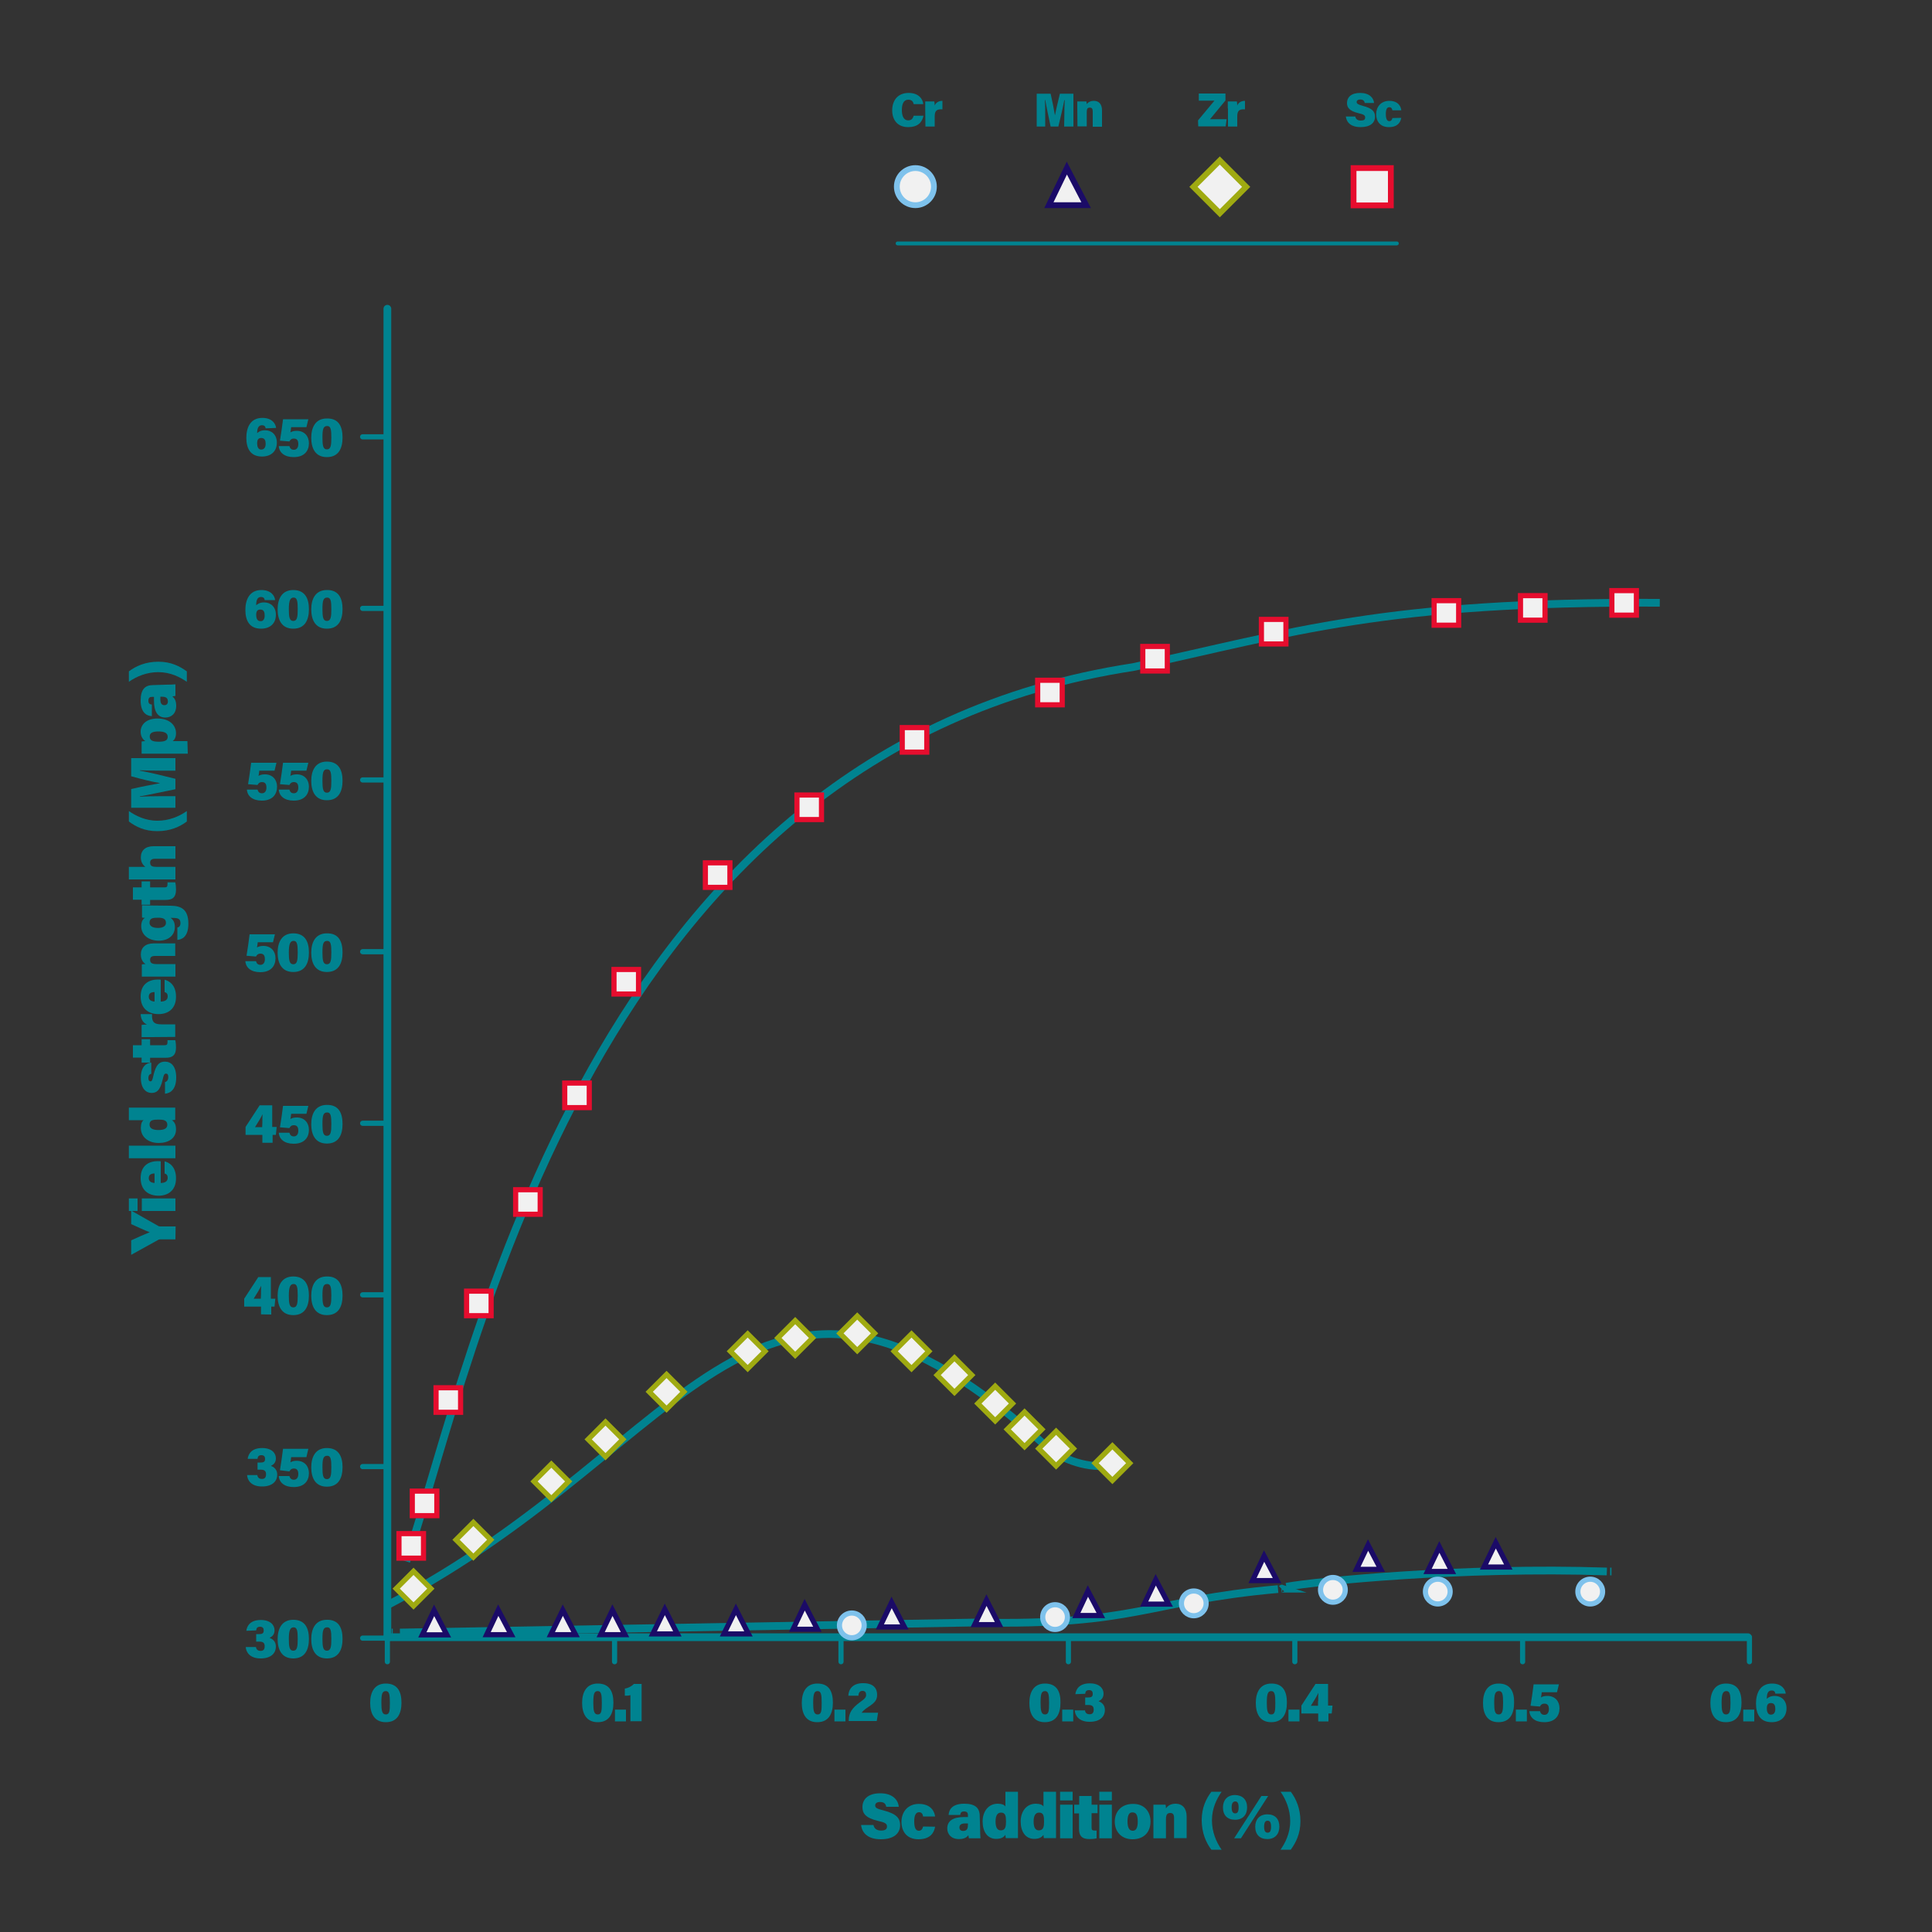 <?xml version="1.0" encoding="utf-8"?>
<!-- Generator: Adobe Illustrator 26.5.0, SVG Export Plug-In . SVG Version: 6.00 Build 0)  -->
<svg version="1.1" id="Calque_1" xmlns="http://www.w3.org/2000/svg" xmlns:xlink="http://www.w3.org/1999/xlink" x="0px" y="0px"
	 viewBox="0 0 1000 1000" style="enable-background:new 0 0 1000 1000;" xml:space="preserve">
<rect x="0" y="0" width="1000" height="1000" fill="#333333" stroke="none"/>
<style type="text/css">
	.st0{fill:none;stroke:#008390;stroke-width:4;stroke-linecap:round;stroke-miterlimit:10;}
	.st1{fill:none;stroke:#008390;stroke-width:2;stroke-linecap:round;stroke-miterlimit:10;}
	.st2{fill:none;stroke:#008390;stroke-width:2.67;stroke-linecap:round;stroke-miterlimit:10;}
	.st3{fill:#008390;}
	.st4{fill:none;stroke:#008390;stroke-width:4;stroke-miterlimit:10;}
	.st5{fill:none;stroke:#008390;stroke-width:4;stroke-miterlimit:10;stroke-dasharray:0,0,0,0,0,0;}
	.st6{fill:#F1F1F1;stroke:#1B0B67;stroke-width:2.67;stroke-miterlimit:10;}
	.st7{fill:#F1F1F1;stroke:#9FAA11;stroke-width:2.67;stroke-miterlimit:10;}
	.st8{fill:#F1F1F1;stroke:#7EC2EC;stroke-width:2.67;stroke-miterlimit:10;}
	.st9{fill:#F1F1F1;stroke:#E60D2E;stroke-width:2.67;stroke-miterlimit:10;}
	.st10{fill:none;}
	.st11{fill:#F1F1F1;stroke:#1B0B67;stroke-width:3;stroke-miterlimit:10;}
	.st12{fill:#F1F1F1;stroke:#9FAA11;stroke-width:3;stroke-miterlimit:10;}
	.st13{fill:#F1F1F1;stroke:#7EC2EC;stroke-width:3;stroke-miterlimit:10;}
	.st14{fill:#F1F1F1;stroke:#E60D2E;stroke-width:3;stroke-miterlimit:10;}
</style>
<g id="Calque_1-2">
	<g id="vector">
		<line class="st0" x1="200.5" y1="847.9" x2="200.5" y2="159.8"/>
		<line class="st1" x1="723" y1="126" x2="464.6" y2="126"/>
		<line class="st0" x1="904.7" y1="847.4" x2="200.5" y2="847.4"/>
		<line class="st2" x1="200.5" y1="847.9" x2="187.7" y2="847.9"/>
		<g>
			<path class="st3" d="M127.5,844.1c0.3-2.4,1.9-5.6,7.5-5.6c4.8,0,7.1,2.5,7.1,5.3c0,2.3-1.3,3.3-2.5,3.9v0.1
				c1.2,0.4,3.2,1.6,3.2,4.5s-2,6.1-7.9,6.1s-7.6-3.6-7.7-5.9h5.3c0.1,1.1,0.8,2,2.4,2c1.5,0,2.1-0.9,2.1-2.4c0-1.6-0.7-2.4-2.7-2.4
				h-1.7v-3.9h1.6c1.7,0,2.3-0.5,2.3-1.9c0-1.1-0.5-1.9-1.9-1.9c-1.5,0-1.9,0.8-2,1.9L127.5,844.1L127.5,844.1L127.5,844.1z"/>
			<path class="st3" d="M159.9,848.3c0,5.5-2,10.1-8.1,10.1s-8.1-4.7-8.1-10s2.1-10,8.1-10S159.9,842.6,159.9,848.3L159.9,848.3z
				 M149.5,848.3c0,4,0.3,6.1,2.3,6.1s2.3-2,2.3-6.1s-0.3-6-2.1-6S149.5,843.9,149.5,848.3z"/>
			<path class="st3" d="M177.3,848.3c0,5.5-2,10.1-8.1,10.1s-8.1-4.7-8.1-10s2.1-10,8.1-10C175.3,838.3,177.3,842.6,177.3,848.3
				L177.3,848.3z M166.9,848.3c0,4,0.3,6.1,2.3,6.1s2.3-2,2.3-6.1s-0.3-6-2.1-6C167.3,842.3,166.9,843.9,166.9,848.3z"/>
		</g>
		<line class="st2" x1="200.5" y1="759.1" x2="187.7" y2="759.1"/>
		<g>
			<path class="st3" d="M128.2,755.1c0.3-2.4,1.9-5.6,7.5-5.6c4.8,0,7.1,2.5,7.1,5.3c0,2.3-1.3,3.3-2.5,3.9v0.1
				c1.2,0.4,3.2,1.6,3.2,4.5s-2,6.1-7.9,6.1s-7.6-3.6-7.7-5.9h5.3c0.1,1.1,0.8,2,2.4,2c1.5,0,2.1-0.9,2.1-2.4c0-1.6-0.7-2.4-2.7-2.4
				h-1.7V757h1.6c1.7,0,2.3-0.5,2.3-1.9c0-1.1-0.5-1.9-1.9-1.9c-1.5,0-1.9,0.8-2,1.9L128.2,755.1L128.2,755.1z"/>
			<path class="st3" d="M158.6,754.2h-7.9c0,0.5-0.3,2.3-0.4,2.7c0.8-0.5,1.9-0.8,3.3-0.8c4,0,6.3,2.8,6.3,6.4c0,4-2.4,7.2-7.9,7.2
				c-4.8,0-7.5-2.4-7.7-5.7h5.5c0.3,1.1,0.9,1.9,2.3,1.9c1.5,0,2.3-1.2,2.3-2.9s-0.5-2.9-2.3-2.9c-1.3,0-1.9,0.7-2.3,1.5l-4.9-0.6
				c0.4-2.4,1.3-8.3,1.6-11.1h13.1L158.6,754.2L158.6,754.2L158.6,754.2z"/>
			<path class="st3" d="M177.3,759.4c0,5.5-2,10.1-8.1,10.1s-8.1-4.7-8.1-10s2.1-10,8.1-10S177.3,753.8,177.3,759.4L177.3,759.4z
				 M166.9,759.5c0,4,0.3,6.1,2.3,6.1s2.3-2,2.3-6.1s-0.3-6-2.1-6C167.3,753.5,166.9,755.1,166.9,759.5z"/>
		</g>
		<line class="st2" x1="200.5" y1="670.2" x2="187.7" y2="670.2"/>
		<g>
			<path class="st3" d="M135.1,680.3v-4h-8.7v-4.1l7.3-11.2h6.5v11.2h2.3l-0.4,4.1h-1.7v4.1L135.1,680.3L135.1,680.3L135.1,680.3z
				 M135.1,669.8c0-1.9,0-3.1,0.1-4.3c-0.7,1.5-2.4,4.4-3.9,6.7h3.7L135.1,669.8L135.1,669.8L135.1,669.8z"/>
			<path class="st3" d="M159.9,670.6c0,5.5-2,10.1-8.1,10.1s-8.1-4.7-8.1-10s2.1-10,8.1-10S159.9,665,159.9,670.6L159.9,670.6z
				 M149.5,670.6c0,4,0.3,6.1,2.3,6.1s2.3-2,2.3-6.1s-0.3-6-2.1-6S149.5,666.2,149.5,670.6z"/>
			<path class="st3" d="M177.3,670.6c0,5.5-2,10.1-8.1,10.1s-8.1-4.7-8.1-10s2.1-10,8.1-10C175.3,660.6,177.3,665,177.3,670.6
				L177.3,670.6z M166.9,670.6c0,4,0.3,6.1,2.3,6.1s2.3-2,2.3-6.1s-0.3-6-2.1-6C167.3,664.6,166.9,666.2,166.9,670.6z"/>
		</g>
		<line class="st2" x1="200.5" y1="581.4" x2="187.7" y2="581.4"/>
		<g>
			<path class="st3" d="M135.8,591.5v-4.1h-8.7v-4.1l7.3-11.2h6.5v11.2h2.3l-0.4,4.1h-1.7v4.1H135.8L135.8,591.5z M135.8,581
				c0-1.9,0-3.1,0.1-4.3c-0.7,1.5-2.4,4.4-3.9,6.7h3.7L135.8,581L135.8,581L135.8,581z"/>
			<path class="st3" d="M158.6,576.5h-7.9c0,0.5-0.3,2.3-0.4,2.7c0.8-0.5,1.9-0.8,3.3-0.8c4,0,6.3,2.8,6.3,6.4c0,4-2.4,7.2-7.9,7.2
				c-4.8,0-7.5-2.4-7.7-5.7h5.5c0.3,1.1,0.9,1.9,2.3,1.9c1.5,0,2.3-1.2,2.3-2.9s-0.5-2.9-2.3-2.9c-1.3,0-1.9,0.7-2.3,1.5l-4.9-0.4
				c0.4-2.4,1.3-8.3,1.6-11.1h13.1L158.6,576.5L158.6,576.5L158.6,576.5z"/>
			<path class="st3" d="M177.3,581.8c0,5.5-2,10.1-8.1,10.1s-8.1-4.7-8.1-10s2.1-10,8.1-10C175.3,571.8,177.3,576.1,177.3,581.8
				L177.3,581.8z M166.9,581.8c0,4,0.3,6.1,2.3,6.1s2.3-2,2.3-6.1s-0.3-6-2.1-6C167.3,575.8,166.9,577.4,166.9,581.8z"/>
		</g>
		<line class="st2" x1="200.5" y1="492.6" x2="187.7" y2="492.6"/>
		<g>
			<path class="st3" d="M141.3,487.7h-7.9c0,0.5-0.3,2.3-0.4,2.7c0.8-0.5,1.9-0.8,3.3-0.8c4,0,6.3,2.8,6.3,6.4c0,4-2.4,7.2-7.9,7.2
				c-4.8,0-7.5-2.4-7.7-5.7h5.5c0.3,1.1,0.9,1.9,2.3,1.9c1.5,0,2.3-1.2,2.3-2.9s-0.5-2.9-2.3-2.9c-1.3,0-1.9,0.7-2.3,1.5l-4.9-0.4
				c0.4-2.4,1.3-8.3,1.6-11.1h13.1L141.3,487.7L141.3,487.7L141.3,487.7z"/>
			<path class="st3" d="M159.9,493c0,5.5-2,10.1-8.1,10.1s-8.1-4.7-8.1-10s2.1-10,8.1-10S159.9,487.3,159.9,493L159.9,493z
				 M149.5,493c0,4,0.3,6.1,2.3,6.1s2.3-2,2.3-6.1s-0.3-6-2.1-6S149.5,488.6,149.5,493z"/>
			<path class="st3" d="M177.3,493c0,5.5-2,10.1-8.1,10.1s-8.1-4.7-8.1-10s2.1-10,8.1-10C175.3,483,177.3,487.3,177.3,493L177.3,493
				z M166.9,493c0,4,0.3,6.1,2.3,6.1s2.3-2,2.3-6.1s-0.3-6-2.1-6C167.3,487,166.9,488.6,166.9,493z"/>
		</g>
		<line class="st2" x1="200.5" y1="403.7" x2="187.7" y2="403.7"/>
		<g>
			<path class="st3" d="M142.1,398.9h-7.9c0,0.5-0.3,2.3-0.4,2.7c0.8-0.5,1.9-0.8,3.3-0.8c4,0,6.3,2.8,6.3,6.4c0,4-2.4,7.2-7.9,7.2
				c-4.8,0-7.5-2.4-7.7-5.7h5.5c0.3,1.1,0.9,1.9,2.3,1.9c1.5,0,2.3-1.2,2.3-2.9s-0.5-2.9-2.3-2.9c-1.3,0-1.9,0.7-2.3,1.5l-4.9-0.4
				c0.4-2.4,1.3-8.3,1.6-11.1h13.1L142.1,398.9L142.1,398.9L142.1,398.9z"/>
			<path class="st3" d="M158.6,398.9h-7.9c0,0.5-0.3,2.3-0.4,2.7c0.8-0.5,1.9-0.8,3.3-0.8c4,0,6.3,2.8,6.3,6.4c0,4-2.4,7.2-7.9,7.2
				c-4.8,0-7.5-2.4-7.7-5.7h5.5c0.3,1.1,0.9,1.9,2.3,1.9c1.5,0,2.3-1.2,2.3-2.9s-0.5-2.9-2.3-2.9c-1.3,0-1.9,0.7-2.3,1.5l-4.9-0.4
				c0.4-2.4,1.3-8.3,1.6-11.1h13.1L158.6,398.9L158.6,398.9L158.6,398.9z"/>
			<path class="st3" d="M177.3,404.1c0,5.5-2,10.1-8.1,10.1s-8.1-4.7-8.1-10s2.1-10,8.1-10S177.3,398.5,177.3,404.1L177.3,404.1z
				 M166.9,404.2c0,4,0.3,6.1,2.3,6.1s2.3-2,2.3-6.1s-0.3-6-2.1-6C167.3,398.1,166.9,399.8,166.9,404.2z"/>
		</g>
		<line class="st2" x1="200.5" y1="314.9" x2="187.7" y2="314.9"/>
		<g>
			<path class="st3" d="M137,310.6c-0.1-0.8-0.5-1.6-1.9-1.6c-1.9,0-2.5,1.7-2.5,4.3c0.8-0.8,2.1-1.5,4.1-1.5c3.5,0,6.1,2.4,6.1,6.4
				c0,4.4-2.9,7.2-7.7,7.2c-5.9,0-8.1-4.1-8.1-9.7c0-5.1,2-10.3,8.3-10.3c5.1,0,6.9,3.1,7.1,5.2H137L137,310.6z M137,318.6
				c0-1.7-0.4-3.1-2.3-3.1c-1.5,0-2.1,0.9-2.1,2.8c0,1.6,0.5,3.2,2.1,3.2C136.3,321.7,137,320.3,137,318.6z"/>
			<path class="st3" d="M159.9,315.3c0,5.5-2,10.1-8.1,10.1s-8.1-4.7-8.1-10s2.1-10,8.1-10S159.9,309.7,159.9,315.3L159.9,315.3z
				 M149.5,315.3c0,4,0.3,6.1,2.3,6.1s2.3-2,2.3-6.1s-0.3-6-2.1-6S149.5,310.9,149.5,315.3z"/>
			<path class="st3" d="M177.3,315.3c0,5.5-2,10.1-8.1,10.1s-8.1-4.7-8.1-10s2.1-10,8.1-10C175.3,305.3,177.3,309.7,177.3,315.3
				L177.3,315.3z M166.9,315.3c0,4,0.3,6.1,2.3,6.1s2.3-2,2.3-6.1s-0.3-6-2.1-6C167.3,309.3,166.9,310.9,166.9,315.3z"/>
		</g>
		<line class="st2" x1="200.5" y1="226.1" x2="187.7" y2="226.1"/>
		<g>
			<path class="st3" d="M137.5,221.7c-0.1-0.8-0.5-1.6-1.9-1.6c-1.9,0-2.5,1.7-2.5,4.1c0.8-0.8,2.1-1.5,4.1-1.5
				c3.5,0,6.1,2.4,6.1,6.4c0,4.4-2.9,7.2-7.7,7.2c-5.9,0-8.1-4.1-8.1-9.7c0-5.2,2-10.3,8.3-10.3c5.1,0,6.9,3.1,7.1,5.2L137.5,221.7
				L137.5,221.7L137.5,221.7z M137.5,229.8c0-1.7-0.4-3.1-2.3-3.1c-1.5,0-2.1,0.9-2.1,2.8c0,1.6,0.5,3.2,2.1,3.2
				C136.7,232.7,137.5,231.5,137.5,229.8z"/>
			<path class="st3" d="M158.6,221.1h-7.9c0,0.5-0.3,2.1-0.4,2.7c0.8-0.5,1.9-0.8,3.3-0.8c4,0,6.3,2.8,6.3,6.4c0,4-2.4,7.2-7.9,7.2
				c-4.8,0-7.5-2.4-7.7-5.7h5.5c0.3,1.1,0.9,1.9,2.3,1.9c1.5,0,2.3-1.2,2.3-2.9s-0.5-2.9-2.3-2.9c-1.3,0-1.9,0.7-2.3,1.5l-4.9-0.4
				c0.4-2.4,1.3-8.3,1.6-11.1h13.1L158.6,221.1L158.6,221.1L158.6,221.1z"/>
			<path class="st3" d="M177.3,226.5c0,5.5-2,10.1-8.1,10.1s-8.1-4.7-8.1-10s2.1-10,8.1-10C175.3,216.5,177.3,220.7,177.3,226.5
				L177.3,226.5z M166.9,226.5c0,4,0.3,6.1,2.3,6.1s2.3-2,2.3-6.1s-0.3-6-2.1-6C167.3,220.5,166.9,222.1,166.9,226.5z"/>
		</g>
		<g>
			<path class="st3" d="M207.8,881.3c0,5.5-2,10.1-8.1,10.1s-8.1-4.7-8.1-10s2.1-10,8.1-10S207.8,875.5,207.8,881.3L207.8,881.3z
				 M197.4,881.3c0,4,0.3,6.1,2.3,6.1s2.1-2,2.1-6.1s-0.3-6-2.1-6C197.8,875.3,197.4,876.9,197.4,881.3L197.4,881.3z"/>
			<line class="st2" x1="200.5" y1="847.4" x2="200.5" y2="860.1"/>
		</g>
		<g>
			<g>
				<path class="st3" d="M317.5,881.3c0,5.5-2,10.1-8.1,10.1s-8.1-4.7-8.1-10s2.1-10,8.1-10S317.5,875.5,317.5,881.3L317.5,881.3z
					 M307.1,881.3c0,4,0.3,6.1,2.3,6.1s2.1-2,2.1-6.1s-0.3-6-2.1-6C307.5,875.3,307.1,876.9,307.1,881.3L307.1,881.3z"/>
				<path class="st3" d="M318.3,891v-6.1h5.7v6.1H318.3z"/>
				<path class="st3" d="M326.3,891v-13.6c-0.8,0.3-2.1,0.3-2.9,0.3V874c2-0.3,3.6-1.3,4.7-2.4h4v19.3h-5.7v0.1L326.3,891L326.3,891
					z"/>
			</g>
			<line class="st2" x1="318.1" y1="847.4" x2="318.1" y2="860.1"/>
		</g>
		<g>
			<g>
				<path class="st3" d="M431.1,881.3c0,5.5-2,10.1-8.1,10.1s-8-4.7-8-10s2.1-10,8.1-10S431.1,875.5,431.1,881.3L431.1,881.3z
					 M420.9,881.3c0,4,0.3,6.1,2.3,6.1s2.1-2,2.1-6.1s-0.3-6-2.1-6S420.9,876.9,420.9,881.3z"/>
				<path class="st3" d="M431.9,891v-6.1h5.7v6.1H431.9z"/>
				<path class="st3" d="M439.3,891v-0.5c0-4,1.9-6.5,5.5-9.2c2.8-2,3.5-2.7,3.5-4s-0.5-2.1-1.9-2.1c-1.5,0-2,1.1-2.1,2.5h-5.2
					c0.1-3.1,2-6.5,7.6-6.5s7.3,2.9,7.3,6c0,2.7-1.1,4.1-4.7,6.4c-2,1.3-2.9,2.3-3.3,2.9h8.5l-0.7,4.3h-14.5L439.3,891L439.3,891
					L439.3,891z"/>
			</g>
			<line class="st2" x1="435.3" y1="847.4" x2="435.3" y2="860.1"/>
		</g>
		<g>
			<g>
				<path class="st3" d="M548.9,881.3c0,5.5-2,10.1-8.1,10.1s-8-4.7-8-10s2.1-10,8.1-10S549,875.5,548.9,881.3L548.9,881.3z
					 M538.6,881.3c0,4,0.3,6.1,2.3,6.1s2.1-2,2.1-6.1s-0.3-6-2.1-6C539,875.3,538.6,876.9,538.6,881.3z"/>
				<path class="st3" d="M549.8,891v-6.1h5.7v6.1H549.8z"/>
				<path class="st3" d="M556.6,876.9c0.3-2.4,1.9-5.6,7.5-5.6c4.8,0,7.1,2.5,7.1,5.3c0,2.3-1.3,3.3-2.5,3.9v0.1
					c1.2,0.4,3.2,1.6,3.2,4.5s-2,6.1-7.9,6.1s-7.6-3.6-7.7-5.9h5.3c0.1,1.1,0.8,2,2.4,2c1.5,0,2.1-0.9,2.1-2.4
					c0-1.6-0.7-2.4-2.7-2.4h-1.7v-3.9h1.6c1.7,0,2.3-0.5,2.3-1.9c0-1.1-0.5-1.9-1.9-1.9c-1.5,0-1.9,0.8-2,1.9L556.6,876.9
					L556.6,876.9L556.6,876.9z"/>
			</g>
			<line class="st2" x1="553" y1="847.4" x2="553" y2="860.1"/>
		</g>
		<g>
			<g>
				<path class="st3" d="M666.1,881.3c0,5.5-2,10.1-8.1,10.1s-8-4.7-8-10s2.1-10,8.1-10S666.1,875.5,666.1,881.3L666.1,881.3z
					 M655.7,881.3c0,4,0.3,6.1,2.3,6.1s2.1-2,2.1-6.1s-0.3-6-2.1-6S655.7,876.9,655.7,881.3z"/>
				<path class="st3" d="M666.9,891v-6.1h5.7v6.1H666.9z"/>
				<path class="st3" d="M682.3,891v-4.1h-8.7v-4.1l7.3-11.2h6.5v11.2h2.3l-0.4,4.1h-1.7v4.1H682.3L682.3,891z M682.3,880.5
					c0-1.9,0-3.1,0.1-4.3c-0.7,1.5-2.4,4.4-3.9,6.7h3.7v-2.4H682.3L682.3,880.5z"/>
			</g>
			<line class="st2" x1="670.2" y1="847.4" x2="670.2" y2="860.1"/>
		</g>
		<g>
			<g>
				<path class="st3" d="M783.7,881.3c0,5.5-2,10.1-8.1,10.1s-8-4.7-8-10s2.1-10,8.1-10S783.8,875.5,783.7,881.3L783.7,881.3z
					 M773.4,881.3c0,4,0.3,6.1,2.3,6.1s2.3-2,2.3-6.1s-0.3-6-2.1-6C773.9,875.3,773.4,876.9,773.4,881.3z"/>
				<path class="st3" d="M784.6,891v-6.1h5.7v6.1H784.6z"/>
				<path class="st3" d="M805.9,875.9H798c0,0.5-0.3,2.3-0.4,2.7c0.7-0.5,1.9-0.8,3.3-0.8c4,0,6.3,2.8,6.3,6.4c0,4-2.4,7.2-7.9,7.2
					c-4.8,0-7.5-2.4-7.7-5.7h5.5c0.3,1.1,0.9,1.9,2.3,1.9c1.5,0,2.3-1.2,2.3-2.9s-0.5-2.9-2.3-2.9c-1.3,0-2,0.7-2.3,1.5l-4.9-0.4
					c0.4-2.4,1.3-8.3,1.6-11.1h13.1L805.9,875.9L805.9,875.9L805.9,875.9z"/>
			</g>
			<line class="st2" x1="788.1" y1="847.4" x2="788.1" y2="860.1"/>
		</g>
		<g>
			<g>
				<path class="st3" d="M901.4,881.3c0,5.5-2,10.1-8.1,10.1s-8-4.7-8-10s2.1-10,8.1-10S901.4,875.5,901.4,881.3L901.4,881.3z
					 M891.1,881.3c0,4,0.3,6.1,2.3,6.1s2.3-2,2.3-6.1s-0.3-6-2.1-6C891.7,875.3,891.1,876.9,891.1,881.3z"/>
				<path class="st3" d="M902.3,891v-6.1h5.7v6.1H902.3z"/>
				<path class="st3" d="M918.9,876.6c-0.1-0.8-0.5-1.6-1.9-1.6c-2,0-2.5,1.7-2.5,4.3c0.8-0.8,2.1-1.5,4.1-1.5
					c3.5,0,6.1,2.4,6.1,6.4c0,4.4-2.9,7.2-7.7,7.2c-5.9,0-8.1-4.1-8.1-9.7c0-5.1,2-10.3,8.3-10.3c5.1,0,6.9,3.1,7.1,5.2L918.9,876.6
					L918.9,876.6z M918.9,884.6c0-1.7-0.4-3.1-2.3-3.1c-1.5,0-2.1,0.9-2.1,2.8c0,1.6,0.5,3.2,2.1,3.2S918.9,886.3,918.9,884.6
					L918.9,884.6z"/>
			</g>
			<line class="st2" x1="905.5" y1="847.4" x2="905.5" y2="860.1"/>
		</g>
		<g>
			<line class="st4" x1="202.7" y1="845" x2="203.3" y2="845"/>
			<path class="st5" d="M207,845l298.5-5.2c82.7,1.7,88.7-11.3,156-17.3"/>
			<path class="st4" d="M663.3,822.3h0.7C663.7,822.2,663.4,822.2,663.3,822.3"/>
			<path class="st5" d="M665.8,821.3c15.6-2.8,91.3-10.4,165.9-7.9"/>
			<path class="st4" d="M833.4,813.4h0.7"/>
		</g>
		<polygon class="st6" points="231.3,846.2 218.6,846.2 224.7,833.5 		"/>
		<polygon class="st6" points="264.6,846.1 251.9,846.1 257.9,833.4 		"/>
		<polygon class="st6" points="297.9,846.1 285.1,846.1 291.3,833.4 		"/>
		<polygon class="st6" points="323.5,846.1 310.9,846.1 317,833.4 		"/>
		<polygon class="st6" points="350.6,845.7 337.9,845.7 344.1,833 		"/>
		<polygon class="st6" points="387.4,845.7 374.7,845.7 380.9,833 		"/>
		<polygon class="st6" points="423.1,843.3 410.5,843.3 416.5,830.6 		"/>
		<polygon class="st6" points="468.1,842.1 455.4,842.1 461.5,829.4 		"/>
		<polygon class="st6" points="517.1,840.9 504.5,840.9 510.6,828.2 		"/>
		<polygon class="st6" points="569.8,836.2 557.1,836.2 563.1,823.5 		"/>
		<polygon class="st6" points="604.9,830.3 592.2,830.3 598.2,817.7 		"/>
		<polygon class="st6" points="661,818.1 648.3,818.1 654.3,805.4 		"/>
		<polygon class="st6" points="714.7,812.3 702.1,812.3 708.1,799.7 		"/>
		<polygon class="st6" points="751.5,813.4 738.9,813.4 745,800.7 		"/>
		<polygon class="st6" points="780.7,811.1 768.1,811.1 774.2,798.5 		"/>
		<path class="st5" d="M201.5,830.3c158.7-82.7,189.3-219.2,341.9-80c9.3,6.3,22.3,10.5,33.9,7.6"/>
		<path class="st5" d="M210.3,808.2c35.1-105.2,95.6-420,376.1-462.9c83.6-18.1,129.7-34.1,272.7-33.3"/>
		
			<rect x="569.6" y="751" transform="matrix(0.707 -0.707 0.707 0.707 -366.872 629.075)" class="st7" width="12.7" height="12.7"/>
		
			<rect x="540.4" y="743.5" transform="matrix(0.707 -0.707 0.707 0.707 -370.063 606.211)" class="st7" width="12.7" height="12.7"/>
		
			<rect x="524.1" y="733.5" transform="matrix(0.707 -0.707 0.707 0.707 -367.798 591.78)" class="st7" width="12.7" height="12.7"/>
		
			<rect x="508.9" y="720.1" transform="matrix(0.707 -0.707 0.707 0.707 -362.777 577.14)" class="st7" width="12.7" height="12.7"/>
		
			<rect x="487.8" y="705.4" transform="matrix(0.707 -0.707 0.707 0.707 -358.553 557.889)" class="st7" width="12.7" height="12.7"/>
		
			<rect x="465.6" y="693.1" transform="matrix(0.707 -0.707 0.707 0.707 -356.387 538.589)" class="st7" width="12.7" height="12.7"/>
		
			<rect x="437.5" y="683.8" transform="matrix(0.707 -0.707 0.707 0.707 -358.035 515.997)" class="st7" width="12.7" height="12.7"/>
		
			<rect x="405.4" y="686.2" transform="matrix(0.707 -0.707 0.707 0.707 -369.141 493.995)" class="st7" width="12.7" height="12.7"/>
		
			<rect x="380.8" y="693.1" transform="matrix(0.707 -0.707 0.707 0.707 -381.231 478.604)" class="st7" width="12.7" height="12.7"/>
		
			<rect x="338.8" y="714.1" transform="matrix(0.707 -0.707 0.707 0.707 -408.374 455.056)" class="st7" width="12.7" height="12.7"/>
		
			<rect x="307.2" y="738.7" transform="matrix(0.707 -0.707 0.707 0.707 -435.026 439.938)" class="st7" width="12.7" height="12.7"/>
		
			<rect x="279.1" y="760.5" transform="matrix(0.707 -0.707 0.707 0.707 -458.601 426.44)" class="st7" width="12.7" height="12.7"/>
		
			<rect x="238.8" y="790.7" transform="matrix(0.707 -0.707 0.707 0.707 -491.816 406.791)" class="st7" width="12.7" height="12.7"/>
		
			<rect x="207.8" y="816" transform="matrix(0.707 -0.707 0.707 0.707 -518.767 392.283)" class="st7" width="12.7" height="12.7"/>
		<circle class="st8" cx="440.9" cy="841.3" r="6.4"/>
		<circle class="st8" cx="546.1" cy="837" r="6.4"/>
		<circle class="st8" cx="617.9" cy="829.9" r="6.4"/>
		<circle class="st8" cx="689.9" cy="822.9" r="6.4"/>
		<circle class="st8" cx="744.2" cy="823.8" r="6.4"/>
		<circle class="st8" cx="823.1" cy="823.8" r="6.4"/>
		<rect x="213.4" y="771.8" class="st9" width="12.7" height="12.7"/>
		<rect x="206.5" y="793.8" class="st9" width="12.7" height="12.7"/>
		<rect x="225.7" y="718.3" class="st9" width="12.7" height="12.7"/>
		<rect x="241.5" y="668.3" class="st9" width="12.7" height="12.7"/>
		<rect x="266.9" y="615.8" class="st9" width="12.7" height="12.7"/>
		<rect x="292.3" y="560.6" class="st9" width="12.7" height="12.7"/>
		<rect x="317.8" y="501.8" class="st9" width="12.7" height="12.7"/>
		<rect x="365.1" y="446.6" class="st9" width="12.7" height="12.7"/>
		<rect x="412.5" y="411.5" class="st9" width="12.7" height="12.7"/>
		<rect x="467" y="376.6" class="st9" width="12.7" height="12.7"/>
		<rect x="537.1" y="352.1" class="st9" width="12.7" height="12.7"/>
		<rect x="591.5" y="334.6" class="st9" width="12.7" height="12.7"/>
		<rect x="652.9" y="320.6" class="st9" width="12.7" height="12.7"/>
		<rect x="742.3" y="310.9" class="st9" width="12.7" height="12.7"/>
		<rect x="787" y="308.3" class="st9" width="12.7" height="12.7"/>
		<rect x="834.3" y="305.7" class="st9" width="12.7" height="12.7"/>
	</g>
	<rect class="st10" width="1000" height="1000"/>
</g>
<g>
	<path class="st3" d="M90.8,641.5h-7.9c-0.3,0-0.5,0-0.9,0.2l-14.1,7.8V642c3.2-1.5,6.9-3.1,9.6-4.2c-2.5-0.9-6.6-2.9-9.6-4.2v-7
		l14.1,8c0.2,0.1,0.4,0.2,0.9,0.2h8L90.8,641.5L90.8,641.5L90.8,641.5z"/>
	<path class="st3" d="M71.2,626.8h-4.5v-6.5h4.5V626.8z M73.4,626.8v-6.5h17.4v6.5H73.4z"/>
	<path class="st3" d="M83.3,612.3c1.8,0,3.5-0.7,3.5-2.6c0-1.5-0.6-2-1.6-2.3v-6.3c2.3,0.6,5.9,2.6,5.9,8.8c0,6.6-4.5,9-9,9
		c-5.2,0-9.3-2.8-9.3-9.1c0-6.8,4.6-8.8,8.9-8.8c0.6,0,1,0,1.5,0.1V612.3L83.3,612.3z M80,607.4c-1.6,0-3,0.5-3,2.4
		c0,1.7,1.3,2.4,3,2.5V607.4z"/>
	<path class="st3" d="M90.8,599.5H66.7V593h24.1V599.5z"/>
	<path class="st3" d="M66.7,573.3h18.8c1.7,0,3.8,0,5.2,0v6.3c-0.5,0.1-1.2,0.2-1.7,0.2c1.3,0.9,2.1,2.3,2.1,4.8c0,4.6-3.9,7-9,7
		s-9.2-2.9-9.2-7.8c0-2.1,0.6-3.6,1.5-4h-7.7C66.7,579.8,66.7,573.3,66.7,573.3z M86.6,582.2c0-2.5-2.2-2.7-4.6-2.7
		c-2.9,0-4.6,0.3-4.6,2.6c0,1.8,1.5,2.8,4.6,2.8S86.6,584,86.6,582.2z"/>
	<path class="st3" d="M85.4,560.1c1.1-0.3,1.7-1.2,1.7-2.6c0-1.3-0.4-1.8-1.2-1.8c-0.9,0-1.2,0.8-1.7,3.1c-1.4,6-3.4,6.9-5.8,6.9
		s-5.5-1.8-5.5-7.8s2.9-7.7,5.4-7.9v5.8c-0.6,0.1-1.5,0.5-1.5,2.3c0,1.2,0.5,1.6,1.1,1.6c0.7,0,1-0.6,1.6-3.4
		c1.3-5.5,3.2-6.8,5.9-6.8c3.1,0,5.8,2.3,5.8,8.2s-2.7,8.1-5.8,8.4L85.4,560.1L85.4,560.1L85.4,560.1z"/>
	<path class="st3" d="M73.3,549.9v-2.5h-4.5V541h4.5v-3.1h4.4v3.1h7.5c1.1,0,1.5-0.3,1.5-1.7c0-0.3,0-0.6,0-0.9h4
		c0.3,1,0.4,2.7,0.4,3.8c0,4.1-2,5.3-5.3,5.3h-8.1v2.5H73.3z"/>
	<path class="st3" d="M78.3,536.8c-1.7,0-3.5,0-5,0v-6.3c0.5-0.1,2.1-0.2,2.8-0.2c-1.7-0.7-3.2-2.4-3.3-5.4h5.9
		c-0.2,3.7,0.7,5.3,4.8,5.3h7.2v6.5L78.3,536.8L78.3,536.8z"/>
	<path class="st3" d="M83.3,518.4c1.8,0,3.5-0.7,3.5-2.6c0-1.5-0.6-2-1.6-2.3v-6.4c2.3,0.6,5.9,2.6,5.9,8.8c0,6.6-4.5,9-9,9
		c-5.2,0-9.3-2.8-9.3-9.1c0-6.7,4.6-8.8,8.9-8.8c0.6,0,1,0,1.5,0.1V518.4L83.3,518.4z M80,513.5c-1.6,0-3,0.5-3,2.4
		c0,1.7,1.3,2.4,3,2.5V513.5L80,513.5L80,513.5z"/>
	<path class="st3" d="M77.9,505.5c-1.5,0-3.2,0-4.5,0v-6.3c0.4-0.1,1.4-0.2,1.9-0.2c-1-0.7-2.4-2.1-2.4-5c0-3.5,2.4-5.7,6.6-5.7
		h11.2v6.5H80.3c-1.7,0-2.6,0.5-2.6,2c0,1.4,0.7,2.2,3.2,2.2h9.9v6.5L77.9,505.5L77.9,505.5L77.9,505.5z"/>
	<path class="st3" d="M88.2,468.8c5.7,0,9.3,2,9.3,9.3s-3.8,8.2-5.7,8.4v-6.4c0.9-0.2,1.6-0.8,1.6-2.3c0-2.3-1.3-2.7-4.2-2.7h-0.9
		c1.3,0.9,2.2,2.2,2.2,4.7c0,4.6-3.7,7.1-8.3,7.1c-5.4,0-9.1-3.1-9.1-7.5c0-2.8,1.2-4,2-4.3c-0.4,0-1.3-0.1-1.6-0.2v-6.3
		c1.3,0,3,0.1,5,0.1L88.2,468.8L88.2,468.8z M85.9,477.7c0-2.2-1.6-2.7-4.2-2.7c-2.7,0-4.3,0.3-4.3,2.6c0,1.5,1.2,2.7,4.4,2.7
		C84.4,480.3,85.9,479.3,85.9,477.7L85.9,477.7L85.9,477.7z"/>
	<path class="st3" d="M73.3,468.2v-2.5h-4.5v-6.4h4.5v-3.1h4.4v3.1h7.5c1.1,0,1.5-0.3,1.5-1.7c0-0.3,0-0.6,0-0.9h4
		c0.3,1,0.4,2.7,0.4,3.8c0,4.1-2,5.3-5.3,5.3h-8.1v2.5H73.3z"/>
	<path class="st3" d="M66.7,448.7h8.5c-1.1-0.9-2.3-2.3-2.3-4.9c0-3.6,2.3-5.8,6.6-5.8h11.3v6.5H80.3c-1.7,0-2.6,0.6-2.6,2
		c0,2,1.5,2.2,3.7,2.2h9.4v6.5H66.7V448.7z"/>
	<path class="st3" d="M66.7,419.8c3.5,2.4,8.4,5,14.8,5c5.8,0,11.1-2.1,15.2-5v5.4c-3.7,2.8-8.7,5-15.3,5s-11.1-2.3-14.7-5V419.8z"
		/>
	<path class="st3" d="M83.3,398.9c-3.6,0-8.2-0.1-10.9-0.2v0.2c4.9,0.9,11.7,2.5,18.4,4.2v5.4c-6.5,1.3-13.3,2.8-18.4,3.7v0.2
		c2.7-0.2,7.2-0.3,11.1-0.3h7.3v6H67.9v-9.7c4.7-1.1,11.4-2.4,14.8-3v-0.1c-3.7-0.6-9.8-2.1-14.8-3.5v-9.4h22.9v6.5L83.3,398.9
		L83.3,398.9z"/>
	<path class="st3" d="M97.2,390.1H78c-1.6,0-3.5,0-4.7,0v-6.3c0.4-0.1,1.4-0.2,1.9-0.2c-1-0.7-2.4-2.1-2.4-4.9c0-3.7,3-6.8,8.7-6.8
		c6.4,0,9.6,3.6,9.6,7.6c0,2.2-0.8,3.4-1.7,4.1h7.6L97.2,390.1L97.2,390.1L97.2,390.1z M77.5,381.2c0,2,1.4,2.7,4.7,2.7
		c3,0,4.6-0.6,4.6-2.5s-1.5-2.8-4.8-2.8S77.5,379.5,77.5,381.2L77.5,381.2L77.5,381.2z"/>
	<path class="st3" d="M85.6,354.4c2,0,4.6-0.1,5.2-0.2v6c-0.4,0.1-1.2,0.2-1.6,0.3c1.1,0.8,2,2.1,2,4.9c0,3.9-2.5,6-5.6,6
		c-4.1,0-5.9-3.3-5.9-8.6v-2.1h-1c-1.1,0-1.9,0.4-1.9,2c0,1.5,0.7,1.8,1.8,2v6c-2.9-0.2-5.8-2-5.8-8.1c0-5.7,2.2-8,6.4-8L85.6,354.4
		L85.6,354.4z M83,360.6v1.4c0,2.2,0.8,3,2.1,3c1,0,1.8-0.6,1.8-1.9c0-2.2-1.5-2.5-3.4-2.5H83z"/>
	<path class="st3" d="M96.7,352.9c-3.5-2.4-8.4-5-14.8-5c-5.8,0-11.1,2.1-15.2,5v-5.4c3.7-2.8,8.7-5,15.3-5s11.1,2.4,14.7,5V352.9z"
		/>
</g>
<g>
	<path class="st3" d="M452.1,944.6c0.4,2,1.8,2.9,4,2.9c2,0,3-0.7,3-2.1c0-1.5-1-2.1-4.6-2.9c-6.8-1.6-8.1-4.1-8.1-7.2
		c0-3.9,2.8-7.1,9.2-7.1s9.3,3.4,9.6,7h-6.5c-0.2-1.2-0.8-2.5-3.2-2.5c-1.5,0-2.5,0.6-2.5,1.8s0.8,1.7,4.4,2.6
		c7,1.8,8.5,4.3,8.5,7.6c0,4.3-3.3,7.3-10,7.3c-6.4,0-9.7-3-10.2-7.4L452.1,944.6L452.1,944.6z"/>
	<path class="st3" d="M484,945.5c-0.5,3.2-2.6,6.5-8.6,6.5s-8.8-4-8.8-9c0-5.2,3.3-9.3,9-9.3c6.6,0,8.2,4.4,8.4,6.5h-6.2
		c-0.2-1.2-0.7-2.2-2.1-2.2c-1.6,0-2.5,1.5-2.5,4.7c0,3.6,0.9,4.9,2.4,4.9c1.3,0,1.9-1,2.2-2.2L484,945.5L484,945.5z"/>
	<path class="st3" d="M507.3,946.3c0,2,0.1,4.5,0.2,5.2h-6c-0.1-0.4-0.2-1.2-0.3-1.6c-0.8,1.1-2.1,2-4.9,2c-3.9,0-6-2.5-6-5.5
		c0-4.1,3.3-5.9,8.6-5.9h2.1v-1c0-1.1-0.4-1.9-2-1.9c-1.5,0-1.8,0.7-2,1.8h-6c0.2-2.9,2-5.8,8.1-5.8c5.7,0,8,2.2,8,6.4L507.3,946.3
		L507.3,946.3L507.3,946.3z M501,943.8h-1.4c-2.2,0-3,0.8-3,2.1c0,1,0.6,1.8,1.9,1.8c2.2,0,2.5-1.5,2.5-3.4V943.8z"/>
	<path class="st3" d="M526.9,927.4v18.8c0,1.7,0,3.8,0,5.2h-6.3c-0.1-0.5-0.2-1.2-0.2-1.7c-0.9,1.3-2.3,2.1-4.8,2.1
		c-4.6,0-7-3.9-7-9s2.9-9.2,7.8-9.2c2.1,0,3.6,0.6,4,1.5v-7.7L526.9,927.4L526.9,927.4z M518,947.4c2.5,0,2.7-2.2,2.7-4.6
		c0-2.9-0.3-4.6-2.6-4.6c-1.8,0-2.8,1.5-2.8,4.6S516.2,947.4,518,947.4z"/>
	<path class="st3" d="M546.6,927.4v18.8c0,1.7,0,3.8,0,5.2h-6.3c-0.1-0.5-0.2-1.2-0.2-1.7c-0.9,1.3-2.3,2.1-4.8,2.1
		c-4.6,0-7-3.9-7-9s2.9-9.2,7.8-9.2c2.1,0,3.6,0.6,4,1.5v-7.7L546.6,927.4L546.6,927.4z M537.7,947.4c2.5,0,2.7-2.2,2.7-4.6
		c0-2.9-0.3-4.6-2.6-4.6c-1.8,0-2.8,1.5-2.8,4.6S535.9,947.4,537.7,947.4z"/>
	<path class="st3" d="M548.7,931.9v-4.5h6.5v4.5H548.7z M548.7,934.1h6.5v17.4h-6.5V934.1z"/>
	<path class="st3" d="M556.1,934.1h2.5v-4.5h6.4v4.5h3.1v4.4H565v7.5c0,1.1,0.3,1.5,1.7,1.5c0.3,0,0.6,0,0.9,0v4
		c-1,0.3-2.7,0.4-3.8,0.4c-4.1,0-5.3-2-5.3-5.3v-8h-2.5V934.1z"/>
	<path class="st3" d="M569,931.9v-4.5h6.5v4.5H569z M569,934.1h6.5v17.4H569V934.1z"/>
	<path class="st3" d="M595.5,942.8c0,5.5-3.4,9.2-9.3,9.2s-9.2-4.1-9.2-9.1s3.2-9.2,9.4-9.2C592.1,933.6,595.5,937.5,595.5,942.8z
		 M583.6,942.8c0,3.3,1,4.8,2.7,4.8s2.6-1.5,2.6-4.7c0-3.6-0.9-4.8-2.7-4.8C584.6,938,583.6,939.2,583.6,942.8L583.6,942.8z"/>
	<path class="st3" d="M597,938.6c0-1.5,0-3.2,0-4.5h6.3c0.1,0.4,0.2,1.4,0.2,1.9c0.7-1,2.1-2.4,5-2.4c3.5,0,5.7,2.4,5.7,6.6v11.2
		h-6.5V941c0-1.7-0.5-2.6-2-2.6c-1.4,0-2.2,0.7-2.2,3.2v9.9H597L597,938.6L597,938.6L597,938.6z"/>
	<path class="st3" d="M632.3,927.4c-2.4,3.5-5,8.4-5,14.8c0,5.8,2.1,11.1,5,15.2H627c-2.8-3.7-5-8.8-5-15.3s2.3-11.1,5-14.7H632.3z"
		/>
	<path class="st3" d="M645.5,935.5c0,3.8-2.2,6.4-6.2,6.4s-6.3-2.3-6.3-6.4c0-3.6,2.1-6.4,6.3-6.4
		C643.1,929.2,645.5,931.5,645.5,935.5L645.5,935.5z M637.5,935.5c0,2.1,0.6,3.1,1.8,3.1s1.8-0.8,1.8-3.1c0-2.4-0.7-3.1-1.8-3.1
		C638.2,932.5,637.5,933.3,637.5,935.5L637.5,935.5z M638.8,951.5l14.1-21.9h3.5l-14.1,21.9H638.8L638.8,951.5z M662.2,945.5
		c0,3.8-2.3,6.4-6.2,6.4s-6.3-2.3-6.3-6.4c0-3.6,2.1-6.4,6.3-6.4C659.9,939.1,662.2,941.4,662.2,945.5L662.2,945.5L662.2,945.5z
		 M654.3,945.5c0,2.1,0.6,3.1,1.8,3.1s1.8-0.8,1.8-3.1c0-2.4-0.7-3.1-1.8-3.1S654.3,943.2,654.3,945.5z"/>
	<path class="st3" d="M662.8,957.4c2.4-3.5,5-8.4,5-14.8c0-5.8-2.1-11.1-5-15.2h5.3c2.8,3.7,5,8.8,5,15.3s-2.4,11.1-5,14.7H662.8z"
		/>
</g>
<g>
	<path class="st3" d="M478,59.9c-0.7,3.6-3.2,5.9-7.9,5.9c-5.6,0-8.3-3.8-8.3-8.7s2.7-9,8.5-9c5,0,7.3,2.9,7.6,5.8h-5
		c-0.2-1.2-0.9-2.3-2.8-2.3c-2.4,0-3.3,2.3-3.3,5.3c0,2.7,0.7,5.4,3.3,5.4c2,0,2.5-1.4,2.8-2.4L478,59.9L478,59.9L478,59.9z"/>
	<path class="st3" d="M478.9,56.2v-3.7h4.7c0.1,0.4,0.2,1.6,0.2,2.1c0.5-1.2,1.7-2.4,4-2.4v4.4c-2.7-0.2-4,0.5-4,3.6v5.3H479
		L478.9,56.2L478.9,56.2L478.9,56.2z"/>
</g>
<polygon class="st11" points="562.2,106.2 542.9,106.2 552.2,87 "/>
<rect x="621.8" y="87" transform="matrix(0.707 -0.707 0.707 0.707 116.603 474.827)" class="st12" width="19.3" height="19.3"/>
<circle class="st13" cx="473.8" cy="96.6" r="9.6"/>
<g>
	<path class="st3" d="M550.9,59.9c0-2.6,0.1-6.1,0.2-8.1h-0.2c-0.7,3.7-1.9,8.7-3.1,13.7h-4c-1-4.8-2.1-9.9-2.8-13.7h-0.2
		c0.2,2,0.2,5.3,0.2,8.3v5.4h-4.4v-17h7.2c0.8,3.4,1.8,8.5,2.2,11h0.1c0.5-2.8,1.6-7.3,2.5-11h7v17h-4.8L550.9,59.9L550.9,59.9
		L550.9,59.9z"/>
	<path class="st3" d="M557.6,55.9v-3.4h4.7c0.1,0.3,0.2,1.1,0.2,1.4c0.5-0.7,1.6-1.7,3.7-1.7c2.6,0,4.2,1.7,4.2,5v8.4h-4.8v-7.9
		c0-1.3-0.4-2-1.5-2s-1.6,0.5-1.6,2.3v7.4h-4.8L557.6,55.9L557.6,55.9L557.6,55.9z"/>
</g>
<g>
	<path class="st3" d="M620.1,62.3l8.5-10.2h-8.1v-3.7h13.8V52l-8,9.7h8.6l-0.5,3.7h-14.2L620.1,62.3L620.1,62.3L620.1,62.3z"/>
	<path class="st3" d="M635.5,56.2v-3.7h4.7c0.1,0.4,0.2,1.6,0.2,2.1c0.5-1.2,1.7-2.4,4-2.4v4.4c-2.7-0.2-4,0.5-4,3.6v5.3h-4.8v-9.4
		L635.5,56.2L635.5,56.2z"/>
</g>
<g>
	<path class="st3" d="M701.5,60.3c0.3,1.5,1.3,2.1,2.9,2.1s2.2-0.5,2.2-1.6c0-1.1-0.7-1.6-3.4-2.2c-5-1.2-6-3.1-6-5.3
		c0-2.9,2.1-5.2,6.8-5.2s7,2.5,7.2,5.2h-4.8c-0.2-0.9-0.6-1.8-2.4-1.8c-1.1,0-1.8,0.5-1.8,1.3s0.6,1.3,3.2,2
		c5.2,1.3,6.3,3.2,6.3,5.6c0,3.2-2.5,5.4-7.5,5.4c-4.7,0-7.2-2.2-7.6-5.5L701.5,60.3L701.5,60.3z"/>
	<path class="st3" d="M725.3,61c-0.4,2.3-1.9,4.8-6.4,4.8s-6.6-3-6.6-6.7s2.4-6.9,6.8-6.9c4.9,0,6.1,3.3,6.2,4.9h-4.6
		c-0.2-0.9-0.5-1.6-1.6-1.6c-1.2,0-1.8,1.1-1.8,3.5c0,2.7,0.7,3.7,1.8,3.7c1,0,1.4-0.7,1.6-1.6L725.3,61L725.3,61z"/>
</g>
<rect x="700.6" y="87" class="st14" width="19.3" height="19.3"/>
</svg>
